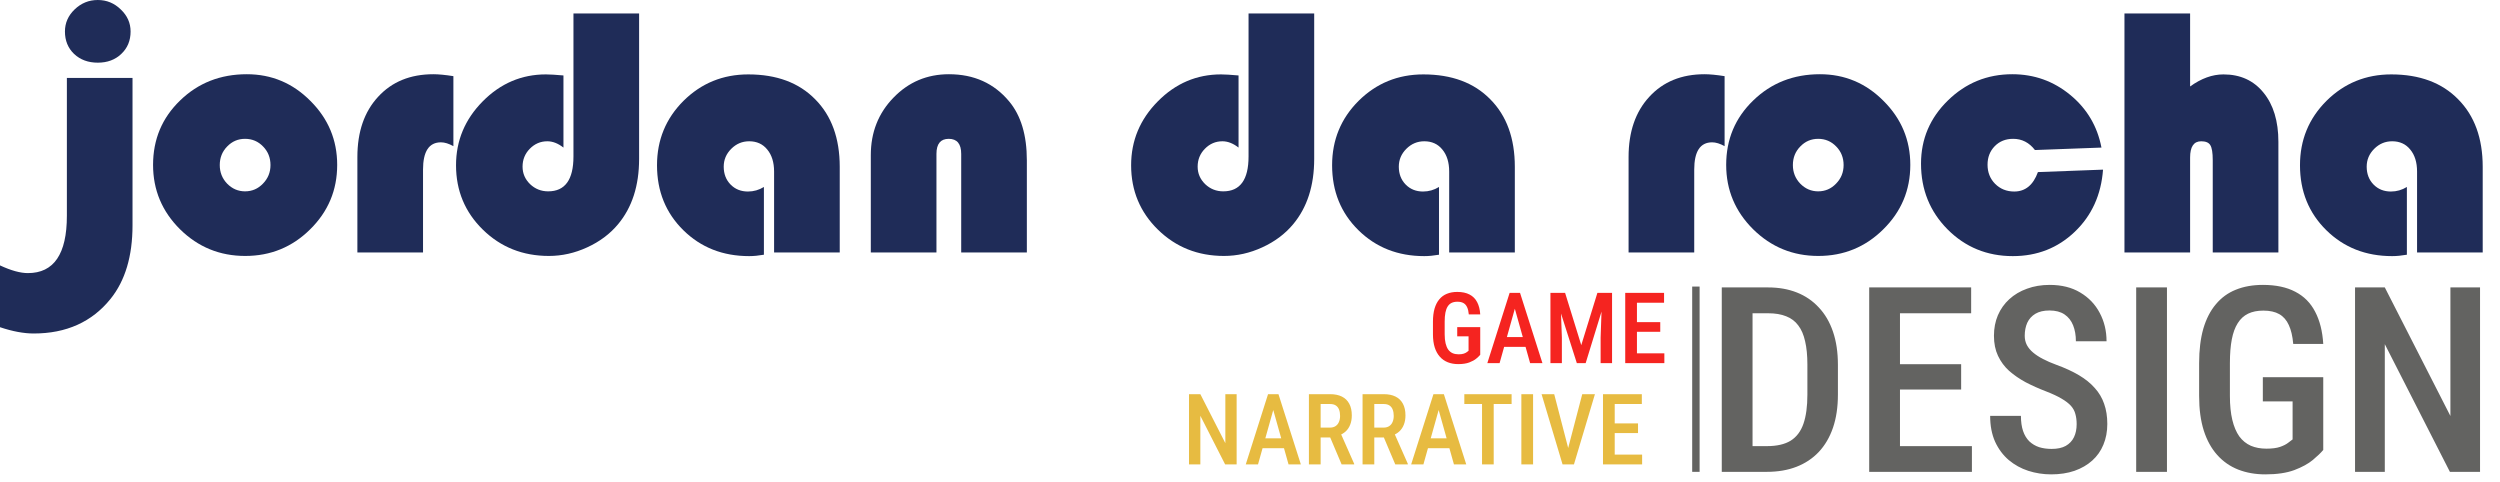 <?xml version="1.0" encoding="UTF-8" standalone="no"?>
<svg width="1012" height="195" viewBox="0 0 1012 195" fill="none" xmlns="http://www.w3.org/2000/svg">
<path d="M715.276 191H702.305L702.407 180.592H715.276C719.275 180.592 722.471 179.857 724.863 178.388C727.256 176.884 728.982 174.594 730.042 171.518C731.101 168.441 731.631 164.511 731.631 159.726V147.575C731.631 143.883 731.323 140.739 730.708 138.141C730.127 135.509 729.204 133.373 727.939 131.732C726.709 130.058 725.085 128.827 723.069 128.041C721.052 127.221 718.625 126.811 715.789 126.811H702.048V116.352H715.789C720.061 116.352 723.923 117.035 727.375 118.402C730.828 119.77 733.784 121.786 736.245 124.452C738.74 127.084 740.654 130.348 741.987 134.245C743.32 138.141 743.987 142.619 743.987 147.677V159.726C743.987 164.784 743.32 169.262 741.987 173.158C740.654 177.021 738.74 180.285 736.245 182.951C733.75 185.583 730.742 187.582 727.222 188.949C723.701 190.316 719.719 191 715.276 191ZM709.431 116.352V191H696.973V116.352H709.431ZM798.23 180.592V191H765.828V180.592H798.23ZM769.109 116.352V191H756.65V116.352H769.109ZM793.872 147.421V157.675H765.828V147.421H793.872ZM797.922 116.352V126.811H765.828V116.352H797.922ZM840.63 171.723C840.63 170.185 840.459 168.817 840.117 167.621C839.81 166.391 839.211 165.28 838.323 164.289C837.434 163.297 836.169 162.323 834.529 161.366C832.922 160.409 830.837 159.435 828.274 158.444C825.334 157.316 822.583 156.085 820.02 154.752C817.49 153.385 815.251 151.847 813.303 150.138C811.389 148.395 809.885 146.361 808.792 144.037C807.698 141.713 807.151 139.013 807.151 135.937C807.151 132.895 807.681 130.126 808.74 127.631C809.834 125.102 811.372 122.931 813.354 121.12C815.371 119.274 817.764 117.855 820.532 116.864C823.301 115.839 826.36 115.326 829.709 115.326C834.529 115.326 838.647 116.352 842.065 118.402C845.518 120.453 848.149 123.205 849.961 126.657C851.807 130.109 852.729 133.937 852.729 138.141H840.322C840.322 135.714 839.946 133.561 839.194 131.681C838.442 129.801 837.28 128.332 835.708 127.272C834.136 126.212 832.102 125.683 829.607 125.683C827.317 125.683 825.42 126.127 823.916 127.016C822.446 127.904 821.353 129.118 820.635 130.656C819.951 132.194 819.609 133.954 819.609 135.937C819.609 137.304 819.9 138.551 820.481 139.679C821.062 140.773 821.899 141.781 822.993 142.704C824.087 143.627 825.42 144.499 826.992 145.319C828.564 146.139 830.376 146.925 832.427 147.677C835.913 148.942 838.955 150.343 841.553 151.881C844.15 153.419 846.287 155.146 847.961 157.06C849.67 158.939 850.935 161.076 851.755 163.468C852.61 165.861 853.037 168.578 853.037 171.62C853.037 174.696 852.507 177.499 851.448 180.028C850.422 182.523 848.918 184.66 846.936 186.437C844.954 188.214 842.561 189.599 839.758 190.59C836.956 191.547 833.811 192.025 830.325 192.025C827.112 192.025 824.019 191.547 821.045 190.59C818.105 189.633 815.474 188.18 813.149 186.232C810.825 184.25 808.979 181.771 807.612 178.798C806.279 175.824 805.613 172.338 805.613 168.339H818.071C818.071 170.731 818.362 172.782 818.943 174.491C819.524 176.166 820.361 177.55 821.455 178.644C822.583 179.704 823.899 180.49 825.403 181.002C826.941 181.481 828.65 181.72 830.53 181.72C832.854 181.72 834.751 181.31 836.221 180.49C837.725 179.635 838.835 178.456 839.553 176.952C840.271 175.448 840.63 173.705 840.63 171.723ZM877.185 116.352V191H864.727V116.352H877.185ZM940.452 152.702V182.13C939.529 183.258 938.127 184.608 936.248 186.181C934.402 187.719 931.907 189.086 928.762 190.282C925.652 191.444 921.721 192.025 916.97 192.025C912.971 192.025 909.314 191.376 905.999 190.077C902.717 188.778 899.897 186.813 897.539 184.181C895.181 181.549 893.369 178.268 892.104 174.337C890.84 170.373 890.208 165.69 890.208 160.29V147.011C890.208 141.679 890.771 137.03 891.899 133.065C893.062 129.101 894.753 125.802 896.975 123.17C899.197 120.504 901.897 118.539 905.076 117.274C908.254 115.976 911.912 115.326 916.047 115.326C921.277 115.326 925.635 116.249 929.121 118.095C932.642 119.906 935.325 122.606 937.17 126.195C939.05 129.75 940.144 134.091 940.452 139.218H928.301C928.027 136.073 927.429 133.527 926.506 131.579C925.618 129.596 924.336 128.126 922.661 127.169C920.986 126.212 918.833 125.734 916.201 125.734C913.809 125.734 911.758 126.144 910.049 126.964C908.34 127.785 906.938 129.066 905.845 130.81C904.751 132.519 903.948 134.706 903.435 137.372C902.922 140.038 902.666 143.217 902.666 146.908V160.29C902.666 164.049 902.991 167.279 903.64 169.979C904.29 172.68 905.229 174.901 906.46 176.645C907.725 178.354 909.28 179.618 911.125 180.438C912.971 181.225 915.073 181.618 917.432 181.618C919.756 181.618 921.602 181.378 922.969 180.9C924.336 180.421 925.396 179.892 926.147 179.311C926.934 178.695 927.566 178.217 928.044 177.875V162.494H915.996V152.702H940.452ZM1003.92 116.352V191H991.721L965.369 139.32V191H953.32V116.352H965.369L991.926 168.39V116.352H1003.92Z" fill="#636361"/>
<line x1="686.5" y1="116" x2="686.5" y2="191" stroke="#636361" stroke-width="3"/>
<path d="M27.071 31.535H53.644V91.205C53.644 103.677 50.684 113.598 44.763 120.969C37.231 130.323 26.858 135 13.642 135C9.616 135 5.068 134.15 0 132.449V107.433C4.453 109.512 8.218 110.551 11.297 110.551C21.813 110.551 27.071 102.827 27.071 87.378V31.535ZM39.576 0C43.176 0 46.279 1.276 48.884 3.827C51.536 6.331 52.863 9.307 52.863 12.756C52.863 16.441 51.608 19.465 49.097 21.827C46.634 24.189 43.46 25.37 39.576 25.37C35.692 25.37 32.495 24.189 29.984 21.827C27.521 19.465 26.289 16.441 26.289 12.756C26.289 9.307 27.592 6.331 30.197 3.827C32.85 1.276 35.976 0 39.576 0Z" fill="#1F2C58"/>
<path d="M99.902 30.047C109.944 30.047 118.541 33.661 125.694 40.89C132.894 48.071 136.494 56.693 136.494 66.756C136.494 76.961 132.847 85.653 125.552 92.835C118.305 100.016 109.541 103.606 99.263 103.606C88.984 103.606 80.197 100.016 72.902 92.835C65.608 85.606 61.96 76.913 61.96 66.756C61.96 56.409 65.608 47.717 72.902 40.677C80.197 33.591 89.197 30.047 99.902 30.047ZM99.192 56.197C96.349 56.197 93.934 57.236 91.944 59.315C89.955 61.346 88.96 63.85 88.96 66.827C88.96 69.756 89.955 72.26 91.944 74.339C93.981 76.417 96.397 77.457 99.192 77.457C102.034 77.457 104.449 76.417 106.439 74.339C108.476 72.26 109.494 69.756 109.494 66.827C109.494 63.85 108.499 61.346 106.51 59.315C104.52 57.236 102.081 56.197 99.192 56.197Z" fill="#1F2C58"/>
<path d="M183.533 30.827V59.173C181.686 58.134 180.004 57.614 178.488 57.614C173.657 57.614 171.241 61.299 171.241 68.669V102.189H144.668V63.567C144.668 53.362 147.462 45.236 153.052 39.189C158.641 33.094 166.102 30.047 175.433 30.047C177.517 30.047 180.217 30.307 183.533 30.827Z" fill="#1F2C58"/>
<path d="M232.136 5.457H258.709V64.347C258.709 75.165 255.867 83.976 250.183 90.779C246.914 94.701 242.746 97.819 237.678 100.134C232.657 102.449 227.494 103.606 222.188 103.606C211.625 103.606 202.72 100.063 195.473 92.976C188.225 85.89 184.602 77.197 184.602 66.898C184.602 56.929 188.202 48.307 195.402 41.032C202.602 33.756 211.128 30.118 220.98 30.118C222.544 30.118 224.912 30.26 228.086 30.543V59.74C225.907 58.039 223.728 57.189 221.549 57.189C218.801 57.189 216.433 58.205 214.444 60.236C212.502 62.221 211.531 64.63 211.531 67.465C211.531 70.205 212.549 72.567 214.586 74.551C216.623 76.488 219.062 77.457 221.904 77.457C228.725 77.457 232.136 72.756 232.136 63.354V5.457Z" fill="#1F2C58"/>
<path d="M309.23 75.685V103.11C307.051 103.488 305.062 103.677 303.262 103.677C292.604 103.677 283.722 100.181 276.617 93.189C269.512 86.197 265.959 77.433 265.959 66.898C265.959 56.646 269.536 47.953 276.688 40.819C283.888 33.685 292.627 30.118 302.906 30.118C314.369 30.118 323.393 33.472 329.977 40.181C336.609 46.843 339.924 55.961 339.924 67.535V102.189H313.351V69.449C313.351 65.716 312.427 62.74 310.58 60.52C308.78 58.299 306.34 57.189 303.262 57.189C300.467 57.189 298.051 58.205 296.014 60.236C293.977 62.268 292.959 64.677 292.959 67.465C292.959 70.394 293.883 72.803 295.73 74.693C297.577 76.583 299.922 77.528 302.764 77.528C305.085 77.528 307.241 76.913 309.23 75.685Z" fill="#1F2C58"/>
<path d="M415.669 102.189H389.095V62.291C389.095 58.228 387.414 56.197 384.051 56.197C380.735 56.197 379.077 58.228 379.077 62.291V102.189H352.503V62.787C352.503 53.575 355.559 45.827 361.669 39.543C367.78 33.213 375.264 30.047 384.122 30.047C394.258 30.047 402.382 33.709 408.493 41.032C413.277 46.748 415.669 54.709 415.669 64.913V102.189Z" fill="#1F2C58"/>
<path d="M505.413 5.457H531.987V64.347C531.987 75.165 529.145 83.976 523.46 90.779C520.192 94.701 516.024 97.819 510.955 100.134C505.934 102.449 500.771 103.606 495.466 103.606C484.903 103.606 475.998 100.063 468.75 92.976C461.503 85.89 457.879 77.197 457.879 66.898C457.879 56.929 461.479 48.307 468.679 41.032C475.879 33.756 484.405 30.118 494.258 30.118C495.821 30.118 498.19 30.26 501.363 30.543V59.74C499.184 58.039 497.005 57.189 494.826 57.189C492.079 57.189 489.711 58.205 487.721 60.236C485.779 62.221 484.808 64.63 484.808 67.465C484.808 70.205 485.826 72.567 487.863 74.551C489.9 76.488 492.34 77.457 495.182 77.457C502.003 77.457 505.413 72.756 505.413 63.354V5.457Z" fill="#1F2C58"/>
<path d="M582.508 75.685V103.11C580.329 103.488 578.339 103.677 576.539 103.677C565.881 103.677 557 100.181 549.895 93.189C542.789 86.197 539.237 77.433 539.237 66.898C539.237 56.646 542.813 47.953 549.966 40.819C557.166 33.685 565.905 30.118 576.184 30.118C587.647 30.118 596.671 33.472 603.255 40.181C609.886 46.843 613.202 55.961 613.202 67.535V102.189H586.629V69.449C586.629 65.716 585.705 62.74 583.858 60.52C582.058 58.299 579.618 57.189 576.539 57.189C573.745 57.189 571.329 58.205 569.292 60.236C567.255 62.268 566.237 64.677 566.237 67.465C566.237 70.394 567.16 72.803 569.008 74.693C570.855 76.583 573.2 77.528 576.042 77.528C578.363 77.528 580.518 76.913 582.508 75.685Z" fill="#1F2C58"/>
<path d="M698.115 30.827V59.173C696.268 58.134 694.586 57.614 693.07 57.614C688.239 57.614 685.823 61.299 685.823 68.669V102.189H659.249V63.567C659.249 53.362 662.044 45.236 667.634 39.189C673.223 33.094 680.683 30.047 690.015 30.047C692.099 30.047 694.799 30.307 698.115 30.827Z" fill="#1F2C58"/>
<path d="M736.699 30.047C746.741 30.047 755.338 33.661 762.491 40.89C769.691 48.071 773.291 56.693 773.291 66.756C773.291 76.961 769.643 85.653 762.349 92.835C755.102 100.016 746.338 103.606 736.06 103.606C725.781 103.606 716.994 100.016 709.699 92.835C702.405 85.606 698.757 76.913 698.757 66.756C698.757 56.409 702.405 47.717 709.699 40.677C716.994 33.591 725.994 30.047 736.699 30.047ZM735.988 56.197C733.146 56.197 730.731 57.236 728.741 59.315C726.752 61.346 725.757 63.85 725.757 66.827C725.757 69.756 726.752 72.26 728.741 74.339C730.778 76.417 733.194 77.457 735.988 77.457C738.831 77.457 741.246 76.417 743.236 74.339C745.273 72.26 746.291 69.756 746.291 66.827C746.291 63.85 745.296 61.346 743.307 59.315C741.317 57.236 738.878 56.197 735.988 56.197Z" fill="#1F2C58"/>
<path d="M824.949 69.661L851.309 68.669C850.551 78.874 846.738 87.26 839.869 93.827C833.001 100.394 824.641 103.677 814.788 103.677C804.367 103.677 795.557 100.063 788.357 92.835C781.204 85.606 777.628 76.748 777.628 66.26C777.628 56.291 781.252 47.764 788.499 40.677C795.746 33.591 804.438 30.047 814.575 30.047C823.433 30.047 831.248 32.835 838.022 38.41C844.796 43.984 849.011 51.094 850.669 59.74L823.741 60.732C821.42 57.709 818.483 56.197 814.93 56.197C811.899 56.197 809.412 57.189 807.47 59.173C805.528 61.157 804.557 63.661 804.557 66.685C804.557 69.756 805.575 72.331 807.612 74.409C809.696 76.488 812.278 77.528 815.357 77.528C819.856 77.528 823.054 74.906 824.949 69.661Z" fill="#1F2C58"/>
<path d="M886.554 5.457V35.008C891.053 31.748 895.553 30.118 900.053 30.118C906.874 30.118 912.274 32.575 916.253 37.488C920.28 42.402 922.293 49.039 922.293 57.402V102.189H895.719V64.843C895.719 61.819 895.388 59.787 894.725 58.748C894.109 57.709 892.877 57.189 891.03 57.189C888.046 57.189 886.554 59.386 886.554 63.779V102.189H859.98V5.457H886.554Z" fill="#1F2C58"/>
<path d="M974.306 75.685V103.11C972.127 103.488 970.137 103.677 968.337 103.677C957.679 103.677 948.798 100.181 941.693 93.189C934.587 86.197 931.035 77.433 931.035 66.898C931.035 56.646 934.611 47.953 941.764 40.819C948.964 33.685 957.703 30.118 967.982 30.118C979.445 30.118 988.469 33.472 995.053 40.181C1001.68 46.843 1005 55.961 1005 67.535V102.189H978.427V69.449C978.427 65.716 977.503 62.74 975.656 60.52C973.856 58.299 971.416 57.189 968.337 57.189C965.542 57.189 963.127 58.205 961.09 60.236C959.053 62.268 958.035 64.677 958.035 67.465C958.035 70.394 958.958 72.803 960.806 74.693C962.653 76.583 964.998 77.528 967.84 77.528C970.161 77.528 972.316 76.913 974.306 75.685Z" fill="#1F2C58"/>
<path d="M599.199 132.41V143.621C598.848 144.051 598.314 144.565 597.598 145.164C596.895 145.75 595.944 146.271 594.746 146.727C593.561 147.169 592.064 147.391 590.254 147.391C588.73 147.391 587.337 147.143 586.074 146.648C584.824 146.154 583.75 145.405 582.852 144.402C581.953 143.4 581.263 142.15 580.781 140.652C580.299 139.142 580.059 137.358 580.059 135.301V130.242C580.059 128.211 580.273 126.44 580.703 124.93C581.146 123.419 581.79 122.163 582.637 121.16C583.483 120.145 584.512 119.396 585.723 118.914C586.934 118.419 588.327 118.172 589.902 118.172C591.895 118.172 593.555 118.523 594.883 119.227C596.224 119.917 597.246 120.945 597.949 122.312C598.665 123.667 599.082 125.32 599.199 127.273H594.57C594.466 126.076 594.238 125.105 593.887 124.363C593.548 123.608 593.06 123.048 592.422 122.684C591.784 122.319 590.964 122.137 589.961 122.137C589.049 122.137 588.268 122.293 587.617 122.605C586.966 122.918 586.432 123.406 586.016 124.07C585.599 124.721 585.293 125.555 585.098 126.57C584.902 127.586 584.805 128.797 584.805 130.203V135.301C584.805 136.733 584.928 137.964 585.176 138.992C585.423 140.021 585.781 140.867 586.25 141.531C586.732 142.182 587.324 142.664 588.027 142.977C588.73 143.276 589.531 143.426 590.43 143.426C591.315 143.426 592.018 143.335 592.539 143.152C593.06 142.97 593.464 142.768 593.75 142.547C594.049 142.312 594.29 142.13 594.473 142V136.141H589.883V132.41H599.199ZM613.906 122.469L607.031 147H602.07L611.094 118.562H614.18L613.906 122.469ZM619.395 147L612.5 122.469L612.168 118.562H615.312L624.375 147H619.395ZM619.512 136.434V140.418H606.27V136.434H619.512ZM629.238 118.562H633.555L640.098 139.715L646.621 118.562H650.625L641.875 147H638.301L629.238 118.562ZM627.617 118.562H631.602L632.246 136.668V147H627.617V118.562ZM648.555 118.562H652.559V147H647.93V136.668L648.555 118.562ZM673.73 143.035V147H661.387V143.035H673.73ZM662.637 118.562V147H657.891V118.562H662.637ZM672.07 130.398V134.305H661.387V130.398H672.07ZM673.613 118.562V122.547H661.387V118.562H673.613Z" fill="#F52420"/>
<path d="M500.59 159.562V188H495.941L485.902 168.312V188H481.312V159.562H485.902L496.02 179.387V159.562H500.59ZM516.117 163.469L509.242 188H504.281L513.305 159.562H516.391L516.117 163.469ZM521.605 188L514.711 163.469L514.379 159.562H517.523L526.586 188H521.605ZM521.723 177.434V181.418H508.48V177.434H521.723ZM529.848 159.562H538.441C540.316 159.562 541.905 159.888 543.207 160.539C544.509 161.19 545.499 162.154 546.176 163.43C546.866 164.693 547.211 166.262 547.211 168.137C547.211 169.556 546.996 170.806 546.566 171.887C546.15 172.967 545.544 173.879 544.75 174.621C543.956 175.35 542.999 175.917 541.879 176.32L540.492 177.082H533.227L533.207 173.098H538.324C539.249 173.098 540.017 172.896 540.629 172.492C541.241 172.089 541.697 171.529 541.996 170.812C542.309 170.096 542.465 169.283 542.465 168.371C542.465 167.395 542.328 166.548 542.055 165.832C541.781 165.103 541.352 164.543 540.766 164.152C540.18 163.749 539.405 163.547 538.441 163.547H534.594V188H529.848V159.562ZM543.09 188L537.68 175.227L542.621 175.207L548.168 187.746V188H543.09ZM551.566 159.562H560.16C562.035 159.562 563.624 159.888 564.926 160.539C566.228 161.19 567.217 162.154 567.895 163.43C568.585 164.693 568.93 166.262 568.93 168.137C568.93 169.556 568.715 170.806 568.285 171.887C567.868 172.967 567.263 173.879 566.469 174.621C565.674 175.35 564.717 175.917 563.598 176.32L562.211 177.082H554.945L554.926 173.098H560.043C560.967 173.098 561.736 172.896 562.348 172.492C562.96 172.089 563.415 171.529 563.715 170.812C564.027 170.096 564.184 169.283 564.184 168.371C564.184 167.395 564.047 166.548 563.773 165.832C563.5 165.103 563.07 164.543 562.484 164.152C561.898 163.749 561.124 163.547 560.16 163.547H556.312V188H551.566V159.562ZM564.809 188L559.398 175.227L564.34 175.207L569.887 187.746V188H564.809ZM583.07 163.469L576.195 188H571.234L580.258 159.562H583.344L583.07 163.469ZM588.559 188L581.664 163.469L581.332 159.562H584.477L593.539 188H588.559ZM588.676 177.434V181.418H575.434V177.434H588.676ZM604.652 159.562V188H599.926V159.562H604.652ZM611.898 159.562V163.547H592.758V159.562H611.898ZM620.59 159.562V188H615.844V159.562H620.59ZM634.438 182.727L640.492 159.562H645.629L637.133 188H633.617L634.438 182.727ZM629.145 159.562L635.16 182.727L636.039 188H632.523L624.027 159.562H629.145ZM664.73 184.035V188H652.387V184.035H664.73ZM653.637 159.562V188H648.891V159.562H653.637ZM663.07 171.398V175.305H652.387V171.398H663.07ZM664.613 159.562V163.547H652.387V159.562H664.613Z" fill="#E7BB41"/>
</svg>
